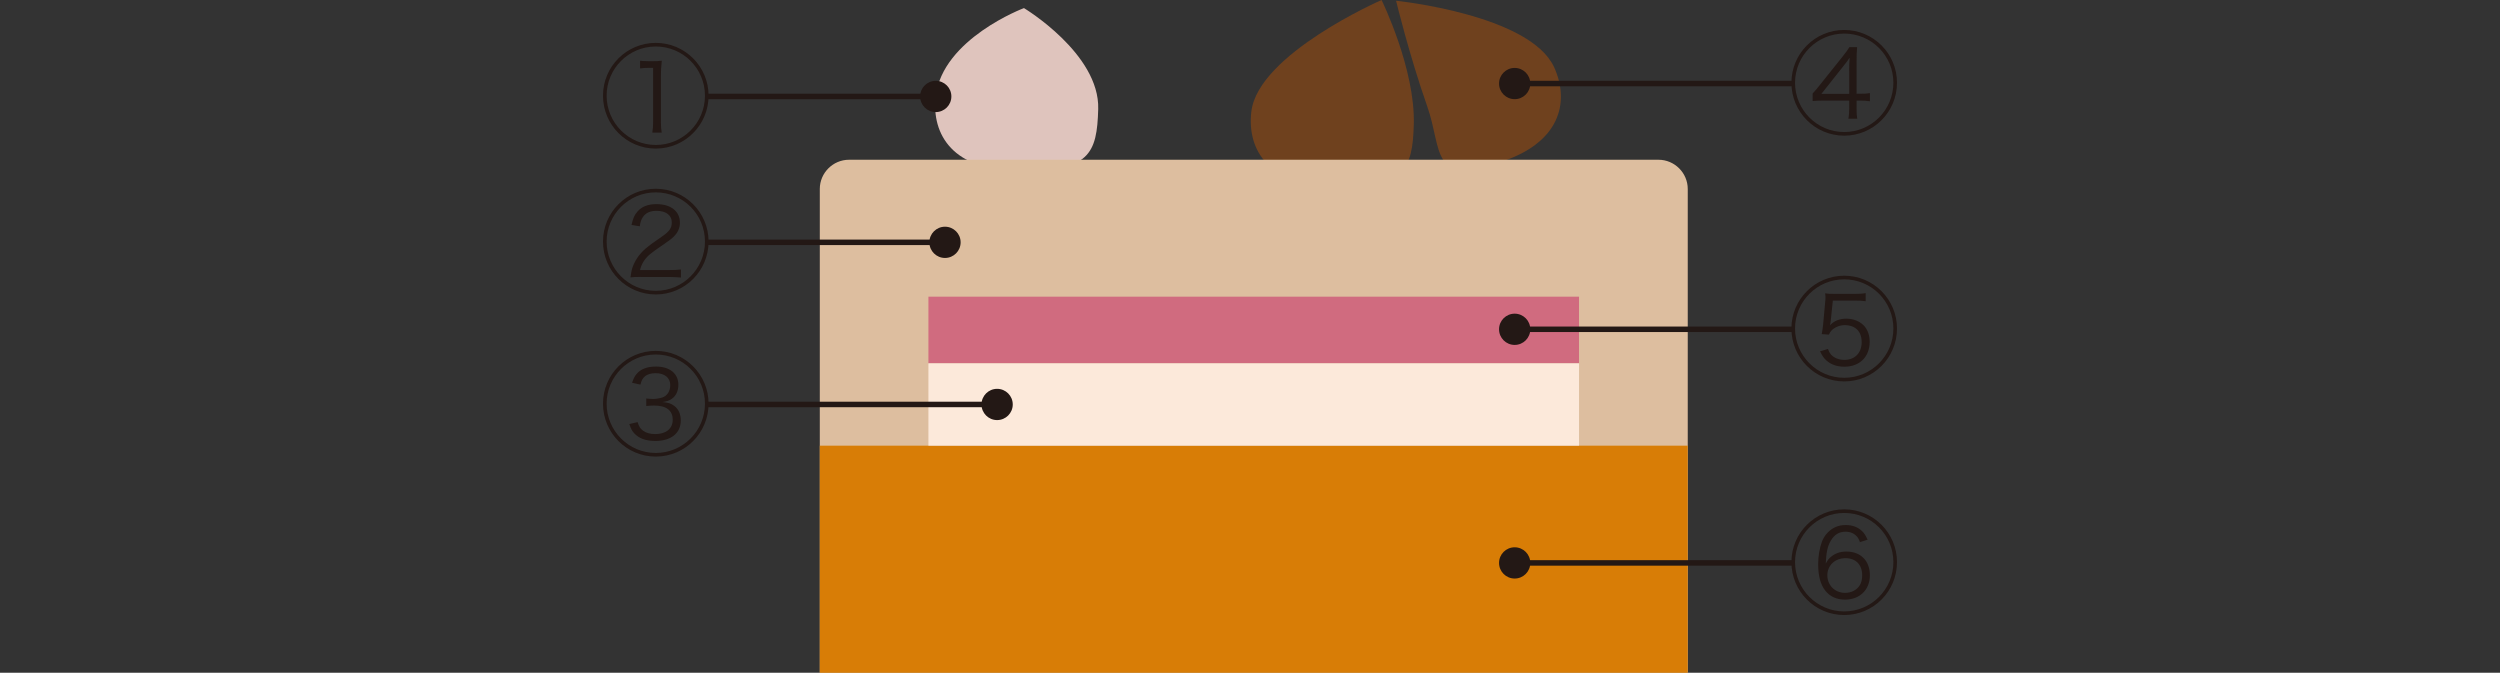 <?xml version="1.0" encoding="UTF-8"?><svg id="b" xmlns="http://www.w3.org/2000/svg" viewBox="0 0 600 161.45"><rect x="0" y="0" width="600" height="161.45" fill="#333333" stroke="none"/><g id="c"><path d="m244.33,40.83c17.22.51,18.94-3.97,19.24-14.66.38-13.3-17.82-24.23-17.82-24.23,0,0-19.55,7.33-21.18,21.18-1.09,9.23,4.29,17.92,19.75,17.71Z" style="fill:#dfc4bd; fill-rule:evenodd; stroke-width:0px;"/><path d="m320.07,44.5c17.22.51,18.94-3.97,19.24-14.66.38-13.3-7.73-29.84-7.73-29.84,0,0-29.63,12.94-31.26,26.79-1.09,9.23,4.29,17.92,19.75,17.71Z" style="fill:#6f411e; fill-rule:evenodd; stroke-width:0px;"/><path d="m359.59,39.05c-16.25,5.74-13.46-3.3-17.01-13.39-4.41-12.55-7.52-25.48-7.52-25.48,0,0,32.16,3.29,37.94,15.98,3.85,8.46,1.37,18.38-13.41,22.89Z" style="fill:#6f411e; fill-rule:evenodd; stroke-width:0px;"/><path d="m196.75,161.45V45.36c0-3.86,3.16-7.02,7.02-7.02h194.27c3.86,0,7.02,3.16,7.02,7.02v116.09" style="fill:#ddbe9f; stroke-width:0px;"/><rect x="196.75" y="106.96" width="208.3" height="54.49" style="fill:#d87d06; stroke-width:0px;"/><rect x="222.82" y="71.2" width="156.15" height="16" style="fill:#d06b7f; stroke-width:0px;"/><rect x="222.82" y="87.2" width="156.15" height="19.75" style="fill:#fce9da; stroke-width:0px;"/><path d="m455.28,78.84c0,7.01-5.66,12.7-12.67,12.7s-12.67-5.69-12.67-12.7,5.69-12.67,12.67-12.67,12.67,5.66,12.67,12.67Zm-24.47,0c0,6.53,5.29,11.83,11.8,11.83s11.8-5.29,11.8-11.83-5.29-11.8-11.8-11.8-11.8,5.29-11.8,11.8Zm6.4,1.35c.13-.69.24-1.37.34-2.3l.48-5.26c.08-.82.08-.9.08-1.46,0-.21-.03-.42-.08-.77.66.11,1.06.13,2.46.13h4.6c1.25,0,1.8-.03,2.67-.19v1.96c-.79-.13-1.48-.16-2.65-.16h-5.23l-.48,4.66c-.03.45-.11.85-.21,1.27,1.03-1.09,2.3-1.59,3.94-1.59s3.07.58,4.08,1.53c.98.98,1.51,2.35,1.51,4.02,0,3.62-2.41,5.98-6.09,5.98-1.77,0-3.25-.53-4.36-1.56-.63-.58-.93-1.06-1.46-2.14l1.9-.56c.24.66.4.93.69,1.3.77.85,1.9,1.32,3.25,1.32,2.52,0,4.15-1.67,4.15-4.26s-1.53-4.08-4.1-4.08c-1.19,0-2.43.53-3.2,1.35-.24.26-.34.48-.56.93l-1.75-.13Z" style="fill:#231815; stroke-width:0px;"/><rect x="363.52" y="78.37" width="66.68" height="1.32" style="fill:#231815; stroke-width:0px;"/><circle cx="363.52" cy="79.03" r="3.75" style="fill:#231815; stroke-width:0px;"/><path d="m455.28,19.86c0,7.01-5.66,12.7-12.67,12.7s-12.67-5.69-12.67-12.7,5.69-12.67,12.67-12.67,12.67,5.66,12.67,12.67Zm-24.47,0c0,6.53,5.29,11.83,11.8,11.83s11.8-5.29,11.8-11.83-5.29-11.8-11.8-11.8-11.8,5.29-11.8,11.8Zm4.21,2.59c.42-.45,1.11-1.24,1.48-1.72l5.69-7.12c.95-1.19,1.11-1.43,1.67-2.3h1.85c-.11,1.24-.13,1.82-.13,3.81v7.38h.82c1.16,0,1.67-.03,2.38-.16v1.96c-.85-.11-1.51-.16-2.36-.16h-.84v1.93c0,1.14.03,1.64.16,2.43h-2.12c.13-.85.19-1.46.19-2.43v-1.93h-6.03c-1.14,0-2.03.03-2.75.11v-1.8Zm8.78-5.61c0-1.09.03-1.96.11-2.99-.63.93-.72,1.03-1.53,2.06l-5.24,6.61h6.67v-5.69Z" style="fill:#231815; stroke-width:0px;"/><rect x="363.52" y="19.39" width="66.68" height="1.32" style="fill:#231815; stroke-width:0px;"/><circle cx="363.52" cy="20.05" r="3.75" style="fill:#231815; stroke-width:0px;"/><path d="m455.28,134.91c0,7.01-5.66,12.7-12.67,12.7s-12.67-5.69-12.67-12.7,5.69-12.67,12.67-12.67,12.67,5.66,12.67,12.67Zm-24.47,0c0,6.53,5.29,11.83,11.8,11.83s11.8-5.29,11.8-11.83-5.29-11.8-11.8-11.8-11.8,5.29-11.8,11.8Zm15.58-4.79c-.26-.72-.42-1.01-.77-1.4-.69-.74-1.59-1.11-2.7-1.11-1.51,0-2.62.66-3.47,2.06-.82,1.35-1.14,2.73-1.27,5.56.4-.71.61-1,1.06-1.43,1.06-.95,2.3-1.43,3.89-1.43,3.44,0,5.64,2.22,5.64,5.69s-2.41,5.85-5.98,5.85c-2.01,0-3.62-.74-4.76-2.2-1.11-1.43-1.67-3.52-1.67-6.3,0-1.9.32-3.78.87-5.32.58-1.62,1.88-3.02,3.36-3.63.74-.32,1.48-.45,2.43-.45,1.56,0,2.89.5,3.84,1.43.56.53.84.98,1.37,2.09l-1.85.58Zm-7.83,7.94c0,2.41,1.82,4.23,4.26,4.23,1.48,0,2.83-.69,3.52-1.82.4-.64.58-1.43.58-2.41,0-2.54-1.53-4.1-4.02-4.1s-4.34,1.74-4.34,4.1Z" style="fill:#231815; stroke-width:0px;"/><rect x="363.52" y="134.44" width="66.68" height="1.32" style="fill:#231815; stroke-width:0px;"/><circle cx="363.52" cy="135.1" r="3.75" style="fill:#231815; stroke-width:0px;"/><path d="m170.06,57.97c0,7.01-5.66,12.7-12.67,12.7s-12.67-5.69-12.67-12.7,5.69-12.67,12.67-12.67,12.67,5.66,12.67,12.67Zm-24.47,0c0,6.53,5.29,11.83,11.8,11.83s11.8-5.29,11.8-11.83-5.29-11.8-11.8-11.8-11.8,5.29-11.8,11.8Zm8.23,8.49c-1.32,0-1.69.03-2.51.11.26-1.77.37-2.14.69-2.91.72-1.72,1.83-3.15,3.47-4.44.53-.45,1.03-.79,3.3-2.38,1.88-1.27,2.46-2.12,2.46-3.44,0-1.74-1.37-2.8-3.68-2.8-1.48,0-2.57.48-3.23,1.46-.42.61-.61,1.14-.77,2.25l-1.99-.32c.37-1.64.72-2.43,1.46-3.25,1-1.17,2.54-1.75,4.52-1.75,3.46,0,5.64,1.72,5.64,4.44,0,1.3-.48,2.36-1.48,3.36-.53.53-1.03.9-2.27,1.75-1.88,1.27-2.96,2.06-3.55,2.57-1.21,1.09-1.93,2.25-2.27,3.7h7.12c1.06,0,1.8-.03,2.7-.13v1.93c-1-.08-1.83-.13-2.72-.13h-6.88Z" style="fill:#231815; stroke-width:0px;"/><rect x="169.67" y="57.5" width="57.13" height="1.32" style="fill:#231815; stroke-width:0px;"/><circle cx="226.8" cy="58.16" r="3.75" style="fill:#231815; stroke-width:0px;"/><path d="m170.06,96.88c0,7.01-5.66,12.7-12.67,12.7s-12.67-5.69-12.67-12.7,5.69-12.67,12.67-12.67,12.67,5.66,12.67,12.67Zm-24.47,0c0,6.53,5.29,11.83,11.8,11.83s11.8-5.29,11.8-11.83-5.29-11.8-11.8-11.8-11.8,5.29-11.8,11.8Zm7.44,4.42c.32,1.08.63,1.56,1.3,2.06.77.56,1.72.82,2.91.82,2.59,0,4.21-1.29,4.21-3.44,0-2.25-1.54-3.41-4.5-3.41-.56,0-1.11.03-1.85.11v-1.8c.5.05,1.19.11,1.61.11.74,0,1.67-.16,2.3-.37,1.14-.4,1.85-1.54,1.85-2.96,0-1.74-1.35-2.86-3.52-2.86-1.14,0-2.06.29-2.65.85-.5.45-.72.9-.98,1.9l-2.01-.45c.37-1.08.61-1.56,1.09-2.12,1-1.19,2.56-1.77,4.65-1.77,3.31,0,5.37,1.69,5.37,4.39,0,1.45-.56,2.65-1.59,3.36-.61.42-1.14.61-2.22.77,1.37.13,2.09.34,2.86.95,1,.77,1.53,1.98,1.53,3.47,0,3.04-2.33,4.92-6.11,4.92-2.28,0-3.94-.61-5.08-1.85-.5-.53-.77-1.06-1.17-2.22l1.99-.45Z" style="fill:#231815; stroke-width:0px;"/><rect x="169.67" y="96.41" width="69.64" height="1.32" style="fill:#231815; stroke-width:0px;"/><circle cx="239.31" cy="97.07" r="3.75" style="fill:#231815; stroke-width:0px;"/><path d="m170.06,22.96c0,7.01-5.66,12.7-12.67,12.7s-12.67-5.69-12.67-12.7,5.69-12.67,12.67-12.67,12.67,5.66,12.67,12.67Zm-24.47,0c0,6.53,5.29,11.83,11.8,11.83s11.8-5.29,11.8-11.83-5.29-11.8-11.8-11.8-11.8,5.29-11.8,11.8Zm8.02-8.39c.58.08.82.08,1.88.11h1.46c.63,0,.84,0,1.88-.11-.16,1.35-.21,2.59-.21,3.73v10.98c0,1.03.05,1.69.19,2.54h-2.25c.13-.9.19-1.51.19-2.54v-12.99h-1.17c-.66,0-1.16.03-1.96.13v-1.85Z" style="fill:#231815; stroke-width:0px;"/><rect x="169.67" y="22.49" width="54.91" height="1.32" style="fill:#231815; stroke-width:0px;"/><circle cx="224.58" cy="23.15" r="3.75" style="fill:#231815; stroke-width:0px;"/><rect y="40.72" width="600" height="80" style="fill:#bf5b6a; opacity:0; stroke-width:0px;"/></g></svg>